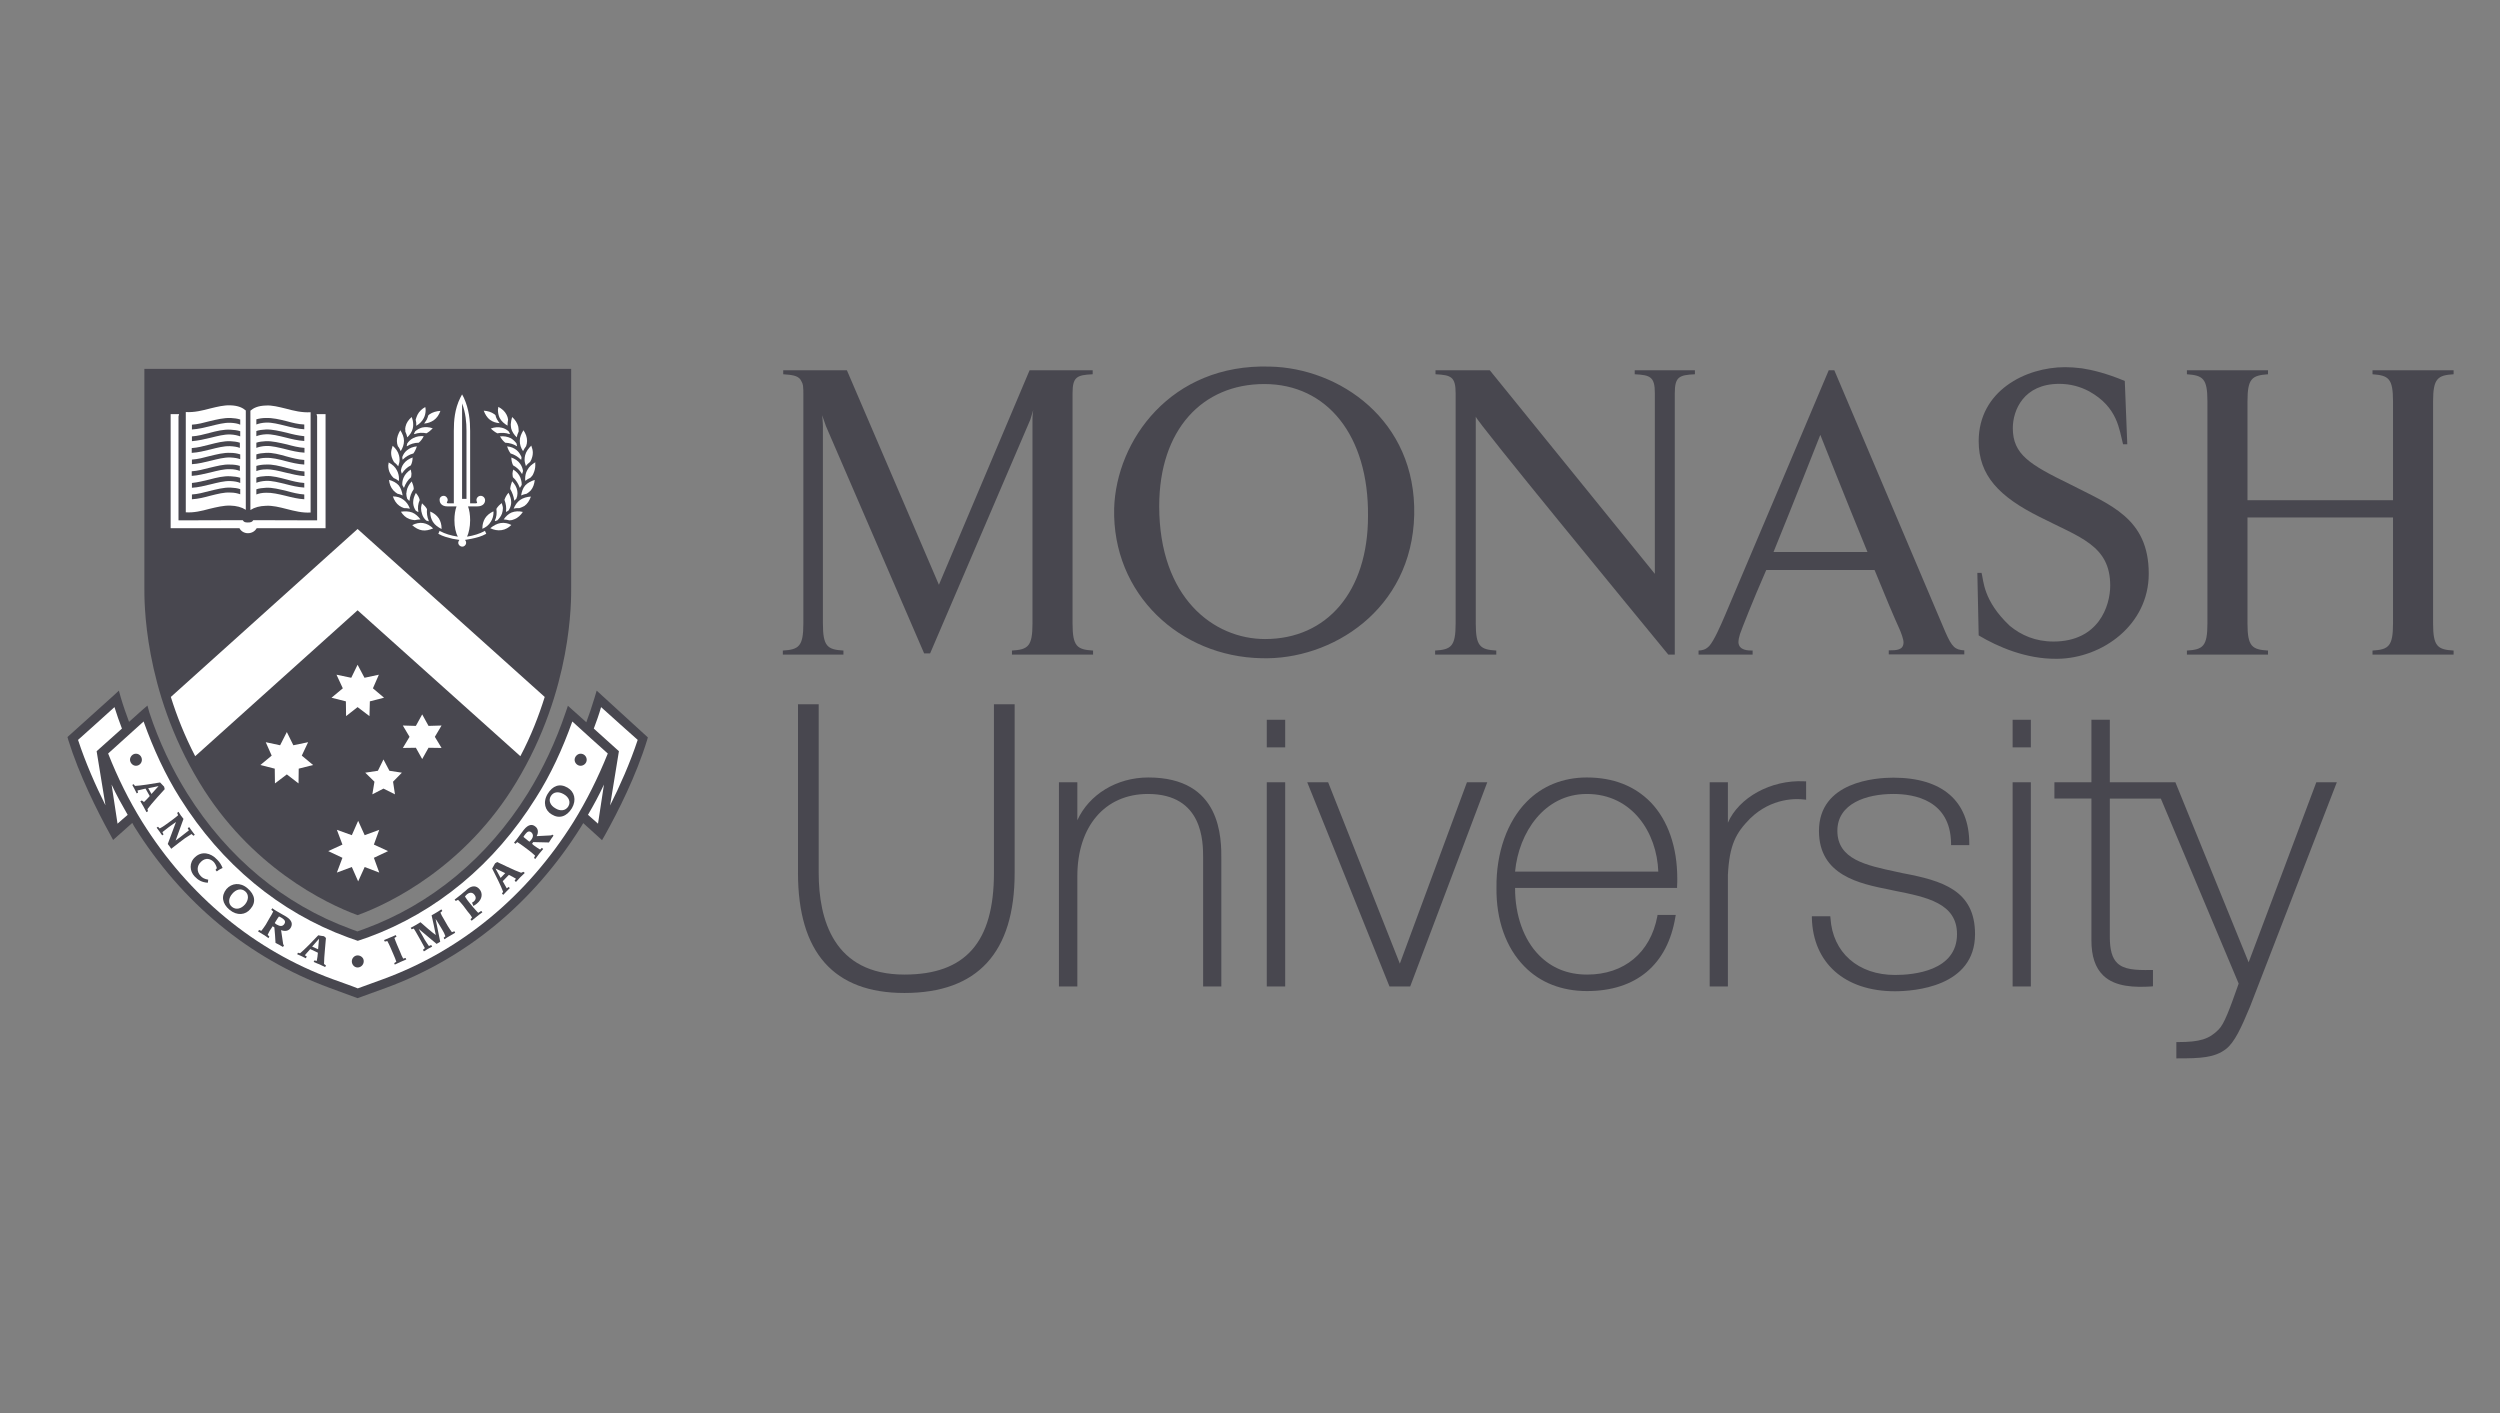 <?xml version="1.0" encoding="utf-8"?>
<!-- Generator: Adobe Illustrator 28.3.0, SVG Export Plug-In . SVG Version: 6.00 Build 0)  -->
<svg version="1.1" id="Layer_1" xmlns="http://www.w3.org/2000/svg" xmlns:xlink="http://www.w3.org/1999/xlink" x="0px" y="0px"
	 viewBox="0 0 130.39 73.7" style="enable-background:new 0 0 130.39 73.7;" xml:space="preserve">
<rect x="0" y="0" width="130.39" height="73.7" fill="#808080" stroke="none"/>
<style type="text/css">
	.st0{fill:#48474F;}
	.st1{fill:#FFFFFF;}
</style>
<g>
	<path class="st0" d="M51.84,36.73v8.8c0,3.62-1.49,5.3-4.67,5.3c-3.69,0-4.47-2.88-4.47-5.3v-8.8h-1.08v8.8
		c0,4.15,1.87,6.26,5.55,6.26c3.82,0,5.75-2.11,5.75-6.26v-8.8h-0.09H51.84z"/>
	<path class="st0" d="M59.89,40.55c-1.65,0-3.09,0.89-3.7,2.23V40.8h-0.96v10.65h0.96v-5.75c0-2.6,1.44-4.29,3.68-4.29
		c2.88,0,2.88,2.51,2.88,3.33v6.71h0.95v-6.57C63.71,43.7,63.71,40.55,59.89,40.55"/>
	<polygon class="st0" points="66.07,40.8 66.07,51.45 67.03,51.45 67.03,40.8 66.94,40.8 	"/>
	<polygon class="st0" points="66.07,37.54 66.07,38.98 67.03,38.98 67.03,37.54 66.94,37.54 	"/>
	<path class="st0" d="M76.51,40.8c0,0-3.38,9.14-3.5,9.46c-0.13-0.32-3.74-9.46-3.74-9.46h-1.09l4.29,10.65h1.08l4.02-10.65h-0.13
		H76.51z"/>
	<path class="st0" d="M82.76,40.55c-1.24,0-2.32,0.44-3.13,1.26c-1.03,1.04-1.6,2.68-1.58,4.49c-0.02,1.67,0.49,3.13,1.46,4.11
		c0.82,0.84,1.95,1.28,3.26,1.28c2.56,0,4.2-1.37,4.61-3.86l0.02-0.11h-0.95l-0.01,0.07c-0.36,1.9-1.73,3.04-3.66,3.04
		c-1.01,0-1.85-0.34-2.51-1.01c-0.8-0.81-1.25-2.08-1.25-3.49c0-0.01,0-0.01,0-0.02h8.45l0-0.09c0.01-0.13,0.01-0.27,0.01-0.4
		c0-1.63-0.48-3.03-1.38-3.97C85.26,40.99,84.14,40.55,82.76,40.55 M82.76,41.41c2.37,0,3.66,2.02,3.73,4.05h-7.47
		C79.21,43.43,80.54,41.41,82.76,41.41"/>
	<path class="st0" d="M90.12,42.91V40.8h-0.95v10.65h0.95v-5.81c0.08-1.59,0.42-2.2,1.16-2.95c1.13-1.1,2.44-1.04,2.82-0.99
		l0.1,0.01v-0.96l-0.09,0C92.36,40.66,90.69,41.6,90.12,42.91"/>
	<path class="st0" d="M99.23,45.54c0,0-0.32-0.07-0.32-0.07c-1.59-0.34-3.08-0.65-3.08-2.14c0-1.42,1.51-1.92,2.92-1.92
		c1.11,0,2.98,0.33,3.01,2.58l0,0.09h0.95v-0.09c0-2.21-1.41-3.43-3.96-3.43c-0.91,0-3.88,0.2-3.88,2.78c0,2.32,2.12,2.75,3.68,3.06
		l0.28,0.06c1.66,0.33,3.24,0.65,3.24,2.26c0,1.92-2.26,2.13-3.23,2.13c-1.93,0-3.26-1.17-3.37-2.97l-0.01-0.09H94.5l0,0.09
		c0.06,2.35,1.72,3.82,4.33,3.82c0.98,0,4.18-0.22,4.18-2.98C103.01,46.43,101.3,45.93,99.23,45.54"/>
	<polygon class="st0" points="104.97,40.8 104.97,51.45 105.92,51.45 105.92,40.8 105.83,40.8 	"/>
	<path class="st0" d="M110.04,40.8v-3.26h-0.09h-0.87v3.26h-1.93v0.85h1.93v7.22c0,0.06,0,0.12,0,0.18c0,0.82,0.2,1.42,0.61,1.82
		c0.63,0.62,1.68,0.63,2.52,0.58l0.08-0.01v-0.85l-0.09,0c-0.86,0.02-1.43-0.03-1.77-0.36c-0.27-0.26-0.39-0.69-0.39-1.36v-7.22
		h2.66c1.05,2.49,4.04,9.59,4.06,9.65c-0.47,1.33-0.75,2.11-1.05,2.4c-0.49,0.5-0.99,0.65-2.11,0.65h-0.09v0.85h0.09
		c1.16,0,1.91-0.03,2.5-0.49c0.45-0.35,0.79-1.1,1.25-2.2c0,0,4.53-11.71,4.53-11.71h-0.13h-0.94c0,0-3.37,8.98-3.53,9.39
		c-0.17-0.41-3.82-9.39-3.82-9.39H110.04z"/>
	<polygon class="st0" points="104.97,37.54 104.97,38.98 105.92,38.98 105.92,37.54 105.83,37.54 	"/>
	<path class="st0" d="M65.79,34.33C61.56,34.25,58,31,58.11,26.51c0.11-3.53,2.95-7.55,8.12-7.39c3.6,0.07,7.64,2.77,7.53,7.74
		C73.64,31.82,69.43,34.44,65.79,34.33 M65.94,20.03c-3.23,0-5.48,2.38-5.48,6.37c0,4.78,2.84,6.93,5.52,6.93
		c3.23,0,5.37-2.48,5.37-6.41C71.39,22.71,69.21,20.03,65.94,20.03"/>
	<path class="st0" d="M127.97,19.52v-0.21h-4.23v0.21c0.84,0.06,1.07,0.22,1.07,1.41v5.16h-7.59v-5.16c0-1.19,0.23-1.35,1.07-1.41
		v-0.21h-4.23v0.21c0.84,0.06,1.07,0.22,1.07,1.41v11.59c0,1.19-0.23,1.36-1.07,1.41v0.21h4.23v-0.21
		c-0.84-0.05-1.07-0.22-1.07-1.41v-5.53h7.59v5.53c0,1.19-0.23,1.36-1.07,1.41v0.21h4.23v-0.21c-0.84-0.05-1.07-0.22-1.07-1.41
		V20.93C126.9,19.74,127.14,19.57,127.97,19.52"/>
	<path class="st0" d="M74.87,19.31v0.21c0.81,0.04,1.05,0.13,1.05,0.99v12.01c0,1.19-0.23,1.36-1.07,1.41v0.21h3.19v-0.21
		c-0.84-0.05-1.07-0.22-1.07-1.41V21.73c0,0.2,8.26,10.24,10.04,12.41h0.34V20.51c0-0.86,0.23-0.95,1.05-0.99v-0.21h-3.14v0.21
		c0.81,0.04,1.05,0.13,1.05,0.99v9.42l-8.61-10.62H74.87z"/>
	<path class="st0" d="M95.67,19.31h-0.29c-0.75,1.78-4.22,9.99-5.43,12.83c-0.21,0.49-0.55,1.27-0.8,1.55
		c-0.2,0.21-0.39,0.23-0.56,0.24v0.21h2.82v-0.21c-0.22,0-0.71,0-0.74-0.42c0-0.13,0.03-0.28,0.08-0.44
		c0.09-0.26,0.65-1.7,1.37-3.34h5.65c0.56,1.38,1.06,2.56,1.3,3.08c0.07,0.16,0.21,0.52,0.21,0.69c0,0.41-0.36,0.42-0.77,0.42v0.21
		h3.94v-0.21c-0.48-0.03-0.64-0.16-0.99-0.96L95.67,19.31z M92.5,28.79c0.96-2.35,2.44-6.11,2.44-6.11s1.33,3.36,2.46,6.11H92.5z"/>
	<path class="st0" d="M40.85,19.31v0.21c0.46,0.03,0.72,0.07,0.88,0.25c0.04,0.07,0.09,0.14,0.12,0.22v0
		c0.03,0.08,0.04,0.16,0.04,0.24c0.01,0.08,0.01,0.18,0.01,0.28v12.01c0,1.19-0.23,1.36-1.07,1.41v0.21h3.16v-0.21
		c-0.84-0.05-1.07-0.22-1.07-1.41V22.23c0-0.2-0.04-0.57-0.04-0.57l0.2,0.57l5.12,11.85h0.31l5.23-12.2l0.15-0.5
		c0,0-0.04,0.24-0.04,0.46v10.68c0,1.19-0.23,1.36-1.07,1.41v0.21h4.23v-0.21c-0.84-0.05-1.07-0.22-1.07-1.41V20.51
		c0-0.86,0.23-0.95,1.05-0.99v-0.21H53.7l-4.73,11.19l-4.8-11.19H40.85z"/>
	<path class="st0" d="M103.2,33.14c1,0.6,2.47,1.23,4.03,1.22c0.03,0,0.06,0,0.09,0c2.31-0.03,4.75-1.75,4.75-4.44
		c0-2.92-2.05-3.6-4.12-4.67c-2.09-1.02-2.97-1.55-2.97-2.92c0-0.94,0.57-2.31,2.42-2.31c0.59,0,1.11,0.15,1.56,0.39
		c1.5,0.83,1.57,2.01,1.77,2.76h0.22l-0.13-3.3c-0.95-0.4-1.71-0.58-2.24-0.66c-0.32-0.04-0.62-0.06-0.87-0.06
		c-2.07,0-4.51,1.24-4.51,3.86c0,1.79,1.07,2.9,3.18,3.95c2.09,1.07,3.68,1.48,3.68,3.58c0,1.07-0.61,2.92-2.96,2.92
		c-0.94,0-1.69-0.33-2.28-0.82c-1.4-1.32-1.36-2.37-1.47-2.76h-0.22L103.2,33.14z"/>
	<path class="st0" d="M7.53,30.66c0,0.61-0.07,5.3,2.87,10.15c2.64,4.38,6.57,6.31,8.25,6.92c1.7-0.61,5.63-2.54,8.27-6.92
		c2.94-4.85,2.87-9.54,2.87-10.15V19.24l-22.26,0V30.66z"/>
	<path class="st0" d="M31.12,36.02l-0.11,0.37c-0.13,0.44-0.28,0.87-0.43,1.28l-0.96-0.86l-0.12,0.35
		c-0.51,1.51-1.18,2.94-1.98,4.23c-2.09,3.35-5.05,5.79-8.52,7.06c0,0-0.25,0.09-0.36,0.13c-0.1-0.04-0.35-0.13-0.35-0.13
		c-3.47-1.27-6.42-3.71-8.52-7.06c-0.8-1.28-1.48-2.71-1.98-4.23L7.69,36.8l-0.28,0.24l-0.68,0.61c-0.15-0.41-0.3-0.83-0.43-1.27
		L6.2,36.02l-0.28,0.26l-2.4,2.16l0.04,0.15c0.57,1.83,1.51,3.71,2.2,4.96l0.14,0.26l1-0.89c0.04,0.07,0.07,0.14,0.11,0.2
		c2.48,3.97,6,6.87,10.17,8.4l1.47,0.54l1.49-0.54c4.17-1.53,7.68-4.43,10.16-8.39c0.04-0.06,0.08-0.14,0.12-0.2l0.98,0.89
		l0.15-0.26c0.69-1.24,1.63-3.1,2.2-4.96l0.04-0.14L31.12,36.02z"/>
	<path class="st1" d="M27.92,24.26c0,0.16-0.04,0.31-0.1,0.44c-0.03,0.08-0.09,0.16-0.16,0.22c-0.1,0.04-0.19,0.1-0.26,0.16
		c-0.01-0.04-0.01-0.08-0.01-0.11c0-0.16,0.03-0.31,0.11-0.45c0.09-0.18,0.25-0.31,0.42-0.41C27.91,24.17,27.92,24.22,27.92,24.26"
		/>
	<path class="st1" d="M26.11,27.28L26.11,27.28c0.2-0.03,0.39,0.01,0.56,0.1c-0.14,0.14-0.31,0.24-0.51,0.27
		c-0.2,0.03-0.4-0.01-0.59-0.1C25.74,27.41,25.92,27.31,26.11,27.28"/>
	<path class="st1" d="M25.16,27.58c0-0.01,0-0.03,0-0.04c0-0.19,0.05-0.36,0.14-0.51l0,0c0.1-0.16,0.25-0.27,0.43-0.36
		c0,0.02,0.01,0.04,0.01,0.05c0,0.18-0.05,0.35-0.14,0.49C25.5,27.38,25.35,27.5,25.16,27.58"/>
	<path class="st1" d="M25.89,26.54c0.07-0.12,0.16-0.21,0.28-0.3c0.02,0.09,0.06,0.18,0.06,0.26c0,0.1-0.02,0.2-0.05,0.29
		c-0.05,0.13-0.13,0.24-0.24,0.35c-0.04,0.01-0.08,0.03-0.12,0.04c0-0.01,0-0.02-0.01-0.03C25.9,26.97,25.92,26.76,25.89,26.54"/>
	<path class="st1" d="M26.31,26.07c0.04-0.13,0.11-0.25,0.21-0.37c0.08,0.15,0.14,0.31,0.14,0.47c0,0.02,0,0.05,0,0.07
		c-0.01,0.14-0.06,0.27-0.14,0.39c-0.04,0.02-0.08,0.05-0.12,0.07c0-0.01-0.01-0.02-0.01-0.02C26.42,26.49,26.39,26.28,26.31,26.07"
		/>
	<path class="st1" d="M26.61,25.5c0.01-0.14,0.05-0.26,0.1-0.4c0.14,0.15,0.24,0.31,0.27,0.5c0,0.04,0.01,0.09,0.01,0.13
		c0,0.1-0.02,0.19-0.06,0.28c-0.03,0.03-0.07,0.06-0.09,0.1c-0.01-0.01-0.01-0.01-0.02-0.02C26.79,25.89,26.72,25.69,26.61,25.5"/>
	<path class="st1" d="M26.75,24.89c-0.01-0.06-0.02-0.13-0.02-0.19c0-0.07,0.02-0.14,0.04-0.21c0.17,0.11,0.3,0.24,0.37,0.42
		c0.04,0.11,0.07,0.23,0.07,0.35c0,0.02,0,0.03-0.01,0.05c-0.03,0.04-0.05,0.08-0.08,0.13c-0.01-0.01-0.02-0.01-0.02-0.02
		C27.03,25.23,26.92,25.04,26.75,24.89"/>
	<path class="st1" d="M26.76,24.27c-0.06-0.13-0.09-0.26-0.09-0.41c0.19,0.07,0.36,0.18,0.46,0.33c0.08,0.11,0.13,0.24,0.15,0.38
		c-0.02,0.04-0.03,0.09-0.04,0.14c-0.01,0-0.02,0-0.03-0.01C27.11,24.52,26.95,24.37,26.76,24.27"/>
	<path class="st1" d="M27.19,23.97c-0.01,0-0.02,0-0.04-0.01c-0.14-0.14-0.32-0.25-0.52-0.31c-0.08-0.11-0.14-0.23-0.18-0.37
		c0.2,0.02,0.37,0.09,0.51,0.21c0.1,0.09,0.18,0.21,0.24,0.35C27.2,23.88,27.19,23.93,27.19,23.97"/>
	<path class="st1" d="M26.95,23.27c-0.17-0.11-0.37-0.17-0.6-0.18c-0.11-0.09-0.2-0.2-0.27-0.33c0.2-0.02,0.39,0.01,0.57,0.1
		c0.11,0.07,0.21,0.16,0.29,0.27c0.01,0.05,0.01,0.09,0.03,0.14C26.96,23.27,26.96,23.27,26.95,23.27"/>
	<path class="st1" d="M26.57,27.14c-0.1-0.03-0.2-0.04-0.3-0.05c0.11-0.16,0.25-0.29,0.41-0.36c0.18-0.07,0.39-0.08,0.59-0.03
		c-0.11,0.17-0.26,0.31-0.44,0.38C26.74,27.12,26.66,27.14,26.57,27.14"/>
	<path class="st1" d="M27.1,26.5c-0.1,0-0.21,0-0.31,0.03c0.07-0.18,0.18-0.34,0.33-0.45v0c0.16-0.11,0.36-0.17,0.57-0.18
		c-0.07,0.2-0.18,0.38-0.34,0.49C27.27,26.43,27.19,26.47,27.1,26.5"/>
	<path class="st1" d="M27.69,25.57c-0.06,0.07-0.14,0.13-0.22,0.18c-0.1,0.02-0.2,0.05-0.29,0.09c0.03-0.19,0.09-0.38,0.21-0.52
		c0.13-0.14,0.31-0.23,0.5-0.29C27.87,25.24,27.81,25.42,27.69,25.57"/>
	<path class="st1" d="M27.79,23.61c0,0.07-0.01,0.15-0.03,0.22c-0.02,0.09-0.06,0.18-0.11,0.26c-0.08,0.06-0.16,0.13-0.22,0.22
		c-0.04-0.12-0.07-0.22-0.07-0.34c0-0.07,0.01-0.15,0.03-0.23c0.05-0.19,0.17-0.35,0.32-0.5C27.76,23.37,27.79,23.5,27.79,23.61"/>
	<path class="st1" d="M27.11,22.99c0-0.19,0.08-0.37,0.19-0.55c0.12,0.17,0.19,0.36,0.19,0.56v0c0,0.09-0.02,0.19-0.05,0.27
		c-0.06,0.08-0.12,0.17-0.16,0.26C27.17,23.37,27.11,23.19,27.11,22.99L27.11,22.99z"/>
	<path class="st1" d="M26.71,21.75c0.16,0.14,0.27,0.31,0.32,0.5c0.01,0.07,0.02,0.13,0.02,0.2c0,0.02,0,0.04,0,0.06
		c-0.05,0.1-0.08,0.2-0.1,0.3c-0.14-0.14-0.25-0.3-0.29-0.47c-0.01-0.07-0.02-0.14-0.02-0.21C26.65,22,26.67,21.88,26.71,21.75"/>
	<path class="st1" d="M26.6,22.63c-0.01,0-0.02,0-0.03,0.01c-0.2-0.07-0.41-0.08-0.63-0.04c-0.12-0.06-0.24-0.15-0.34-0.25
		c0.19-0.07,0.39-0.09,0.58-0.04c0.13,0.03,0.26,0.1,0.36,0.2C26.56,22.55,26.58,22.59,26.6,22.63"/>
	<path class="st1" d="M25.99,21.22c0.19,0.1,0.34,0.23,0.43,0.41c0.04,0.08,0.07,0.16,0.08,0.25c-0.02,0.11-0.03,0.21-0.03,0.32
		c-0.17-0.1-0.32-0.23-0.41-0.4c-0.06-0.13-0.09-0.28-0.09-0.43C25.98,21.32,25.99,21.27,25.99,21.22"/>
	<path class="st1" d="M25.78,21.6c0.02,0.02,0.04,0.03,0.06,0.05c0.02,0.08,0.04,0.15,0.08,0.22v0c0.04,0.07,0.09,0.14,0.14,0.2
		c-0.19-0.01-0.36-0.07-0.5-0.17c-0.15-0.11-0.26-0.29-0.33-0.48C25.44,21.43,25.62,21.49,25.78,21.6"/>
	<path class="st1" d="M23.14,25.86c0.11,0,0.21,0.1,0.21,0.22c0,0.03-0.01,0.07-0.03,0.09c-0.02,0.04-0.03,0.08,0.05,0.08h0.3v-3.78
		c0-0.52,0.04-1.13,0.34-1.73l0.09-0.17l0.09,0.17c0.28,0.61,0.33,1.22,0.33,1.73v3.78h0.3c0.08,0,0.07-0.05,0.05-0.08
		c-0.01-0.02-0.02-0.06-0.02-0.09c0-0.12,0.1-0.22,0.22-0.22c0.13,0,0.23,0.11,0.23,0.23c0,0.16-0.12,0.32-0.4,0.32h-0.49
		c0.07,0.19,0.11,0.44,0.11,0.72c0,0.36-0.07,0.66-0.16,0.86c0.36-0.06,0.65-0.15,0.91-0.29l0.02-0.02l0.07,0.16l-0.02,0.01
		c-0.23,0.13-0.47,0.19-0.75,0.25c0,0-0.2,0.04-0.34,0.06c0.04,0.04,0.06,0.09,0.06,0.15c0,0.11-0.09,0.2-0.2,0.2
		c-0.11,0-0.21-0.09-0.21-0.2c0-0.06,0.03-0.11,0.06-0.15c-0.15-0.03-0.36-0.06-0.36-0.06c-0.27-0.07-0.49-0.12-0.72-0.25
		l-0.02-0.01l0.07-0.16l0.02,0.02c0.26,0.14,0.55,0.23,0.93,0.29c-0.11-0.19-0.18-0.5-0.18-0.86c0-0.28,0.04-0.53,0.11-0.72h-0.49
		c-0.26,0-0.39-0.16-0.39-0.32C22.91,25.97,23.01,25.86,23.14,25.86"/>
	<path class="st1" d="M22.36,27.16c0,0.01,0,0.02-0.01,0.03c-0.04-0.02-0.08-0.03-0.12-0.04c-0.11-0.1-0.18-0.21-0.22-0.35
		c-0.03-0.09-0.05-0.19-0.05-0.29c0-0.08,0.03-0.17,0.05-0.26c0.1,0.09,0.2,0.19,0.26,0.3C22.25,26.76,22.28,26.97,22.36,27.16"/>
	<path class="st1" d="M21.84,23.09c-0.23,0-0.44,0.07-0.61,0.18c-0.01,0-0.01,0-0.02,0c0.01-0.05,0.02-0.09,0.03-0.14
		c0.08-0.12,0.18-0.21,0.31-0.28c0.17-0.09,0.37-0.12,0.55-0.1C22.03,22.89,21.95,23,21.84,23.09"/>
	<path class="st1" d="M21.82,26.69c0,0.01-0.01,0.02-0.01,0.02c-0.04-0.03-0.08-0.05-0.12-0.07c-0.08-0.12-0.13-0.25-0.14-0.39
		c0-0.03,0-0.05,0-0.07c0-0.16,0.06-0.32,0.14-0.47c0.1,0.12,0.17,0.23,0.2,0.37C21.8,26.28,21.78,26.49,21.82,26.69"/>
	<path class="st1" d="M21.21,25.61c0.03-0.19,0.13-0.35,0.26-0.5c0.06,0.13,0.11,0.26,0.11,0.4c-0.13,0.19-0.2,0.38-0.22,0.59
		c-0.01,0.01-0.01,0.02-0.02,0.02c-0.03-0.03-0.06-0.07-0.1-0.1c-0.03-0.09-0.05-0.19-0.05-0.28C21.2,25.69,21.21,25.65,21.21,25.61
		"/>
	<path class="st1" d="M21.08,25.42c0,0.01-0.01,0.01-0.02,0.02c-0.02-0.04-0.05-0.09-0.07-0.13c0-0.02-0.01-0.03-0.01-0.05
		c0-0.12,0.02-0.24,0.07-0.35c0.07-0.17,0.21-0.31,0.37-0.42c0.01,0.07,0.04,0.15,0.04,0.21c0,0.06-0.01,0.13-0.02,0.19
		C21.26,25.04,21.15,25.23,21.08,25.42"/>
	<path class="st1" d="M21.22,23.49c0.14-0.12,0.32-0.19,0.52-0.21c-0.04,0.14-0.1,0.26-0.18,0.37c-0.22,0.06-0.4,0.17-0.54,0.31
		c-0.01,0-0.02,0-0.03,0.01c0-0.04,0-0.09-0.01-0.13C21.03,23.7,21.11,23.58,21.22,23.49"/>
	<path class="st1" d="M21.05,24.19c0.11-0.15,0.27-0.26,0.47-0.33c0,0.15-0.03,0.28-0.09,0.41c-0.2,0.1-0.35,0.25-0.46,0.42
		c-0.01,0-0.02,0.01-0.02,0.01c-0.01-0.05-0.02-0.09-0.04-0.14C20.92,24.43,20.97,24.3,21.05,24.19"/>
	<path class="st1" d="M21,25.84c-0.08-0.04-0.17-0.07-0.27-0.09c-0.08-0.05-0.16-0.11-0.22-0.18c-0.13-0.15-0.2-0.33-0.22-0.54
		c0.2,0.05,0.39,0.15,0.51,0.29C20.91,25.46,20.97,25.65,21,25.84"/>
	<path class="st1" d="M21.05,26.07L21.05,26.07c0.15,0.11,0.26,0.27,0.33,0.46c-0.1-0.02-0.2-0.03-0.31-0.03
		c-0.09-0.03-0.17-0.07-0.24-0.12c-0.16-0.11-0.27-0.29-0.34-0.49C20.71,25.89,20.9,25.95,21.05,26.07"/>
	<path class="st1" d="M21.5,26.73L21.5,26.73c0.17,0.07,0.32,0.21,0.43,0.36c-0.1,0-0.2,0.02-0.3,0.04
		c-0.1-0.01-0.19-0.03-0.28-0.06c-0.19-0.07-0.33-0.21-0.44-0.38C21.11,26.66,21.31,26.66,21.5,26.73"/>
	<path class="st1" d="M22.07,27.28L22.07,27.28c0.19,0.03,0.37,0.13,0.52,0.28c-0.19,0.08-0.39,0.13-0.57,0.1
		c-0.19-0.03-0.37-0.13-0.52-0.27C21.69,27.29,21.89,27.25,22.07,27.28"/>
	<path class="st1" d="M22.58,27.22c-0.09-0.15-0.14-0.31-0.14-0.49c0-0.02,0-0.03,0-0.05c0.19,0.08,0.34,0.2,0.45,0.36v0
		c0.09,0.15,0.14,0.32,0.14,0.51c0,0.01,0,0.03,0,0.04C22.85,27.5,22.69,27.39,22.58,27.22"/>
	<path class="st1" d="M22.26,21.88c0.03-0.07,0.06-0.14,0.08-0.22c0.02-0.02,0.04-0.04,0.06-0.05c0.16-0.11,0.36-0.17,0.57-0.18
		c-0.07,0.2-0.18,0.37-0.35,0.49c-0.15,0.1-0.32,0.16-0.5,0.17C22.17,22.02,22.22,21.95,22.26,21.88L22.26,21.88z"/>
	<path class="st1" d="M21.77,21.64c0.09-0.18,0.24-0.32,0.41-0.41c0.01,0.05,0.02,0.1,0.02,0.15c0,0.15-0.03,0.3-0.1,0.43
		c-0.08,0.16-0.21,0.29-0.39,0.4c0.01-0.11,0-0.21-0.03-0.32C21.71,21.8,21.73,21.72,21.77,21.64"/>
	<path class="st1" d="M21.65,22.5c0.11-0.1,0.23-0.16,0.36-0.2c0.17-0.04,0.37-0.03,0.56,0.04c-0.1,0.1-0.21,0.2-0.33,0.26
		c-0.21-0.05-0.42-0.03-0.62,0.04c-0.01,0-0.02,0-0.03-0.01C21.61,22.59,21.63,22.55,21.65,22.5"/>
	<path class="st1" d="M21.15,22.25c0.04-0.19,0.16-0.36,0.32-0.5c0.05,0.12,0.08,0.25,0.08,0.38c0,0.07,0,0.14-0.02,0.21
		c-0.04,0.18-0.15,0.34-0.29,0.47c-0.02-0.1-0.05-0.2-0.1-0.3c0-0.02,0-0.04,0-0.06C21.13,22.39,21.13,22.32,21.15,22.25"/>
	<path class="st1" d="M20.7,23c0-0.19,0.07-0.38,0.18-0.56c0.11,0.18,0.19,0.36,0.19,0.55V23c0,0.19-0.07,0.37-0.17,0.53
		c-0.04-0.09-0.08-0.18-0.15-0.26C20.72,23.19,20.7,23.09,20.7,23L20.7,23z"/>
	<path class="st1" d="M20.48,23.25c0.16,0.14,0.28,0.3,0.33,0.5c0.02,0.07,0.03,0.15,0.03,0.23c0,0.12-0.03,0.22-0.07,0.34
		c-0.06-0.08-0.14-0.16-0.22-0.22c-0.05-0.08-0.09-0.16-0.12-0.26c-0.02-0.07-0.03-0.15-0.03-0.22
		C20.4,23.5,20.44,23.37,20.48,23.25"/>
	<path class="st1" d="M20.27,24.12c0.19,0.1,0.34,0.23,0.43,0.41c0.07,0.13,0.11,0.28,0.11,0.45c0,0.03-0.01,0.07-0.01,0.11
		c-0.08-0.07-0.17-0.12-0.27-0.16c-0.07-0.07-0.13-0.14-0.17-0.22c-0.08-0.13-0.11-0.29-0.11-0.44
		C20.26,24.22,20.27,24.17,20.27,24.12"/>
	<path class="st0" d="M24.33,22.47c0-0.43-0.04-0.93-0.23-1.43v4.98h0.23V22.47z"/>
	<path class="st1" d="M14.96,26.55c0.39,0.1,0.82,0.21,1.24,0.18V21.6V21.5c-0.45,0.03-0.89-0.08-1.3-0.19
		c-0.37-0.09-0.72-0.18-1.02-0.16c-0.44,0.01-0.67,0.14-0.82,0.27v0.19v4.99c0.22-0.14,0.48-0.21,0.81-0.22
		C14.21,26.36,14.57,26.45,14.96,26.55"/>
	<path class="st1" d="M12.01,26.37c0.33,0.01,0.59,0.08,0.81,0.22V21.6v-0.19c-0.15-0.13-0.38-0.26-0.82-0.27
		c-0.32-0.01-0.65,0.07-1.02,0.16c-0.42,0.11-0.85,0.22-1.29,0.19v0.11v5.12c0.41,0.03,0.83-0.07,1.23-0.18
		C11.3,26.45,11.66,26.36,12.01,26.37"/>
	<path class="st1" d="M16.85,21.6h-0.34l0.03,0.12c0,0.01,0,0.03,0,0.04v5.38c-0.26,0-3.17-0.01-3.33-0.01
		c-0.06,0.1-0.13,0.12-0.29,0.12c-0.14,0-0.2-0.02-0.26-0.12c-0.15,0-2.83,0.01-3.35,0.01v-5.38c0-0.01,0-0.03,0-0.04l0.03-0.12H8.9
		v5.95h3.59c0.07,0.14,0.23,0.26,0.44,0.26c0.22,0,0.38-0.12,0.46-0.26h3.59V21.6H16.85z"/>
	<path class="st0" d="M13.87,22.4c-0.19,0.01-0.36,0.03-0.5,0.08v0.27c0.13-0.05,0.29-0.09,0.51-0.1c0.31-0.01,0.65,0.08,1.02,0.17
		c0.31,0.08,0.64,0.16,0.97,0.18v-0.25c-0.31-0.03-0.62-0.1-0.91-0.18C14.57,22.48,14.21,22.39,13.87,22.4"/>
	<path class="st0" d="M13.87,25.44c-0.19,0.01-0.36,0.03-0.5,0.08v0.27c0.13-0.05,0.29-0.09,0.51-0.09c0.3-0.01,0.65,0.07,1.02,0.16
		c0.31,0.08,0.64,0.16,0.97,0.18v-0.25c-0.31-0.02-0.62-0.1-0.91-0.18C14.57,25.52,14.21,25.42,13.87,25.44"/>
	<path class="st0" d="M13.87,24.83c-0.19,0.01-0.36,0.03-0.5,0.08v0.27c0.13-0.05,0.29-0.09,0.51-0.1c0.31-0.01,0.65,0.08,1.02,0.17
		c0.31,0.08,0.63,0.16,0.97,0.18v-0.24c-0.31-0.02-0.62-0.1-0.91-0.18C14.57,24.91,14.21,24.81,13.87,24.83"/>
	<path class="st0" d="M13.87,23.01c-0.19,0.01-0.36,0.03-0.5,0.08v0.27c0.13-0.05,0.29-0.09,0.51-0.1c0.3-0.01,0.65,0.08,1.02,0.17
		c0.31,0.08,0.64,0.16,0.98,0.18v-0.25c-0.31-0.02-0.62-0.1-0.91-0.18C14.57,23.09,14.21,23,13.87,23.01"/>
	<path class="st0" d="M13.87,24.23c-0.19,0-0.36,0.03-0.5,0.07v0.27c0.13-0.05,0.29-0.09,0.51-0.09c0.31-0.01,0.65,0.08,1.02,0.17
		c0.31,0.07,0.64,0.16,0.98,0.18v-0.24c-0.31-0.02-0.62-0.1-0.92-0.18C14.57,24.3,14.21,24.21,13.87,24.23"/>
	<path class="st0" d="M14.96,21.97c-0.39-0.1-0.75-0.18-1.09-0.17c-0.19,0-0.36,0.03-0.5,0.07v0.27c0.13-0.05,0.29-0.09,0.51-0.1
		c0.31-0.01,0.65,0.08,1.02,0.17c0.31,0.08,0.64,0.16,0.97,0.18v-0.25C15.56,22.13,15.25,22.05,14.96,21.97"/>
	<path class="st0" d="M10.92,25.01c-0.3,0.07-0.6,0.15-0.91,0.18v0.25c0.34-0.02,0.65-0.1,0.98-0.18c0.37-0.09,0.7-0.18,1.02-0.17
		c0.22,0.01,0.39,0.04,0.52,0.1v-0.27c-0.15-0.05-0.32-0.07-0.51-0.08C11.66,24.82,11.3,24.91,10.92,25.01"/>
	<path class="st0" d="M10.92,24.4c-0.31,0.08-0.61,0.16-0.92,0.18v0.24c0.34-0.02,0.66-0.11,0.98-0.18c0.36-0.09,0.7-0.18,1.01-0.17
		c0.22,0,0.39,0.04,0.52,0.09V24.3c-0.15-0.05-0.32-0.07-0.51-0.07C11.66,24.21,11.31,24.31,10.92,24.4"/>
	<path class="st0" d="M13.87,23.62c-0.19,0.01-0.36,0.03-0.5,0.08v0.27c0.13-0.05,0.29-0.09,0.51-0.09
		c0.31-0.01,0.65,0.07,1.02,0.17c0.31,0.08,0.63,0.16,0.97,0.18v-0.24c-0.31-0.02-0.62-0.1-0.91-0.18
		C14.57,23.7,14.21,23.6,13.87,23.62"/>
	<path class="st0" d="M10.92,25.61c-0.3,0.08-0.6,0.16-0.91,0.18v0.25c0.34-0.02,0.65-0.1,0.98-0.19c0.37-0.09,0.7-0.18,1.02-0.16
		c0.22,0,0.38,0.04,0.52,0.09v-0.27c-0.15-0.05-0.32-0.07-0.51-0.08C11.66,25.42,11.3,25.52,10.92,25.61"/>
	<path class="st0" d="M10.92,21.97c-0.3,0.08-0.6,0.16-0.91,0.18v0.25c0.34-0.02,0.65-0.1,0.98-0.18c0.37-0.09,0.7-0.18,1.02-0.17
		c0.22,0.01,0.39,0.04,0.52,0.1v-0.27c-0.15-0.05-0.31-0.07-0.5-0.08C11.66,21.79,11.3,21.88,10.92,21.97"/>
	<path class="st0" d="M10.92,22.58c-0.3,0.08-0.6,0.16-0.91,0.18v0.25c0.34-0.03,0.65-0.1,0.98-0.18c0.37-0.09,0.7-0.18,1.02-0.17
		c0.22,0.01,0.38,0.05,0.52,0.1v-0.27c-0.15-0.05-0.32-0.07-0.51-0.08C11.66,22.39,11.3,22.48,10.92,22.58"/>
	<path class="st0" d="M10.92,23.79c-0.3,0.08-0.6,0.16-0.91,0.18v0.24c0.34-0.02,0.65-0.1,0.98-0.18c0.37-0.09,0.7-0.18,1.02-0.17
		c0.22,0.01,0.39,0.04,0.52,0.09V23.7c-0.15-0.05-0.32-0.08-0.5-0.08C11.66,23.6,11.3,23.7,10.92,23.79"/>
	<path class="st0" d="M10.92,23.19c-0.31,0.08-0.61,0.16-0.92,0.18v0.25c0.34-0.02,0.66-0.1,0.98-0.18c0.36-0.09,0.7-0.18,1.01-0.17
		c0.22,0.01,0.39,0.04,0.52,0.09v-0.27c-0.15-0.05-0.32-0.07-0.5-0.08C11.66,23,11.31,23.09,10.92,23.19"/>
	<polygon class="st1" points="15.58,40.09 15.57,40.86 14.96,40.39 14.34,40.86 14.33,40.09 13.58,39.9 14.17,39.41 13.86,38.71 
		14.61,38.87 14.96,38.18 15.3,38.87 16.07,38.71 15.74,39.41 16.33,39.9 	"/>
	<polygon class="st1" points="19.78,45.51 19.02,45.22 18.68,45.97 18.35,45.22 17.57,45.51 17.86,44.74 17.12,44.39 17.86,44.05 
		17.57,43.28 18.35,43.56 18.68,42.81 19.02,43.56 19.78,43.28 19.5,44.05 20.24,44.39 19.5,44.74 	"/>
	<polygon class="st1" points="17.55,35.19 18.32,35.35 18.65,34.67 19.01,35.35 19.76,35.19 19.45,35.9 20.03,36.39 19.29,36.58 
		19.27,37.35 18.65,36.88 18.05,37.35 18.04,36.58 17.29,36.39 17.88,35.9 	"/>
	<polygon class="st1" points="20.6,41.43 20,41.13 19.42,41.43 19.53,40.77 19.05,40.3 19.71,40.2 20,39.61 20.31,40.2 20.96,40.3 
		20.5,40.77 	"/>
	<polygon class="st1" points="23.03,39.01 22.35,39 22.02,39.59 21.69,39 21.01,39.01 21.36,38.43 21.01,37.84 21.69,37.86 
		22.02,37.26 22.35,37.86 23.03,37.84 22.68,38.43 	"/>
	<path class="st1" d="M18.65,31.83l8.49,7.61c0.56-1.06,0.96-2.1,1.27-3.09l-9.76-8.76l-9.74,8.76c0.31,0.99,0.72,2.03,1.27,3.09
		L18.65,31.83z"/>
	<path class="st1" d="M31.82,42.01l0.46-2.83L30.97,38c0.14-0.37,0.27-0.73,0.38-1.12c0.39,0.36,1.72,1.54,1.91,1.71
		C32.86,39.8,32.33,40.99,31.82,42.01"/>
	<path class="st1" d="M31.19,42.96c-0.13-0.12-0.31-0.28-0.52-0.46c0,0,0-0.01,0-0.01c0.3-0.51,0.58-1.03,0.83-1.57L31.19,42.96z"/>
	<path class="st1" d="M4.07,38.59c0.19-0.17,1.52-1.36,1.9-1.71c0.12,0.39,0.25,0.75,0.39,1.12l-1.32,1.18L5.5,42
		C4.99,40.98,4.46,39.78,4.07,38.59"/>
	<path class="st1" d="M6.13,42.96l-0.31-2.04c0.25,0.54,0.54,1.06,0.84,1.58C6.46,42.67,6.26,42.84,6.13,42.96"/>
	<path class="st1" d="M29.91,42.87c-2.43,3.88-5.86,6.71-9.93,8.2c0,0-1.17,0.42-1.32,0.48c-0.13-0.06-1.31-0.48-1.31-0.48
		c-4.06-1.49-7.5-4.32-9.93-8.2c-0.69-1.11-1.29-2.32-1.78-3.57c0.21-0.19,1.47-1.33,1.85-1.67c0.51,1.43,1.13,2.78,1.9,4
		c2.16,3.44,5.18,5.95,8.76,7.26c0,0,0.51,0.18,0.51,0.18l0.53-0.18c3.58-1.31,6.6-3.82,8.75-7.26c0.78-1.22,1.4-2.57,1.91-4
		c0.36,0.34,1.64,1.48,1.85,1.67C31.19,40.57,30.59,41.77,29.91,42.87"/>
	<path class="st0" d="M8.2,41.59l0.39-0.43l-0.03-0.13c-0.07-0.07-0.14-0.14-0.21-0.22c-0.4,0.07-1.03,0.17-1.31,0.18l-0.07-0.09
		l-0.07,0.04c0.04,0.07,0.07,0.13,0.11,0.2c0.04,0.08,0.08,0.16,0.12,0.24l0.07-0.04l-0.03-0.11l0.42-0.1l0.22,0.39
		c-0.08,0.1-0.22,0.23-0.3,0.31L7.4,41.75l-0.08,0.04c0.06,0.1,0.11,0.19,0.17,0.29c0.05,0.09,0.1,0.19,0.15,0.28l0.08-0.05
		L7.69,42.2C7.76,42.1,8.01,41.8,8.2,41.59 M7.73,41.11L8.27,41l0,0L7.9,41.41L7.73,41.11z"/>
	<path class="st0" d="M10.09,43.59l0.07-0.05c-0.05-0.07-0.1-0.13-0.15-0.2c-0.05-0.07-0.1-0.13-0.14-0.2l-0.08,0.05l0.06,0.12
		c-0.19,0.16-0.69,0.53-0.69,0.53l0,0c0.13-0.35,0.28-0.76,0.41-1.13c-0.05-0.06-0.09-0.12-0.14-0.18
		c-0.04-0.06-0.08-0.12-0.12-0.19l-0.07,0.06l0.05,0.12c-0.09,0.08-0.18,0.15-0.3,0.24l-0.33,0.24c-0.12,0.09-0.22,0.15-0.33,0.21
		l-0.09-0.09l-0.07,0.05c0.05,0.07,0.1,0.13,0.15,0.2c0.04,0.07,0.09,0.13,0.14,0.2l0.07-0.05l-0.06-0.12
		c0.19-0.16,0.48-0.37,0.71-0.53l0,0c-0.14,0.37-0.28,0.76-0.43,1.15c0.03,0.04,0.07,0.09,0.1,0.13c0.03,0.04,0.06,0.09,0.08,0.12
		c0.11-0.09,0.25-0.19,0.41-0.32l0.32-0.24c0.12-0.08,0.23-0.15,0.33-0.21L10.09,43.59z"/>
	<path class="st0" d="M10.18,44.7c-0.33,0.29-0.29,0.74-0.03,1.01c0.18,0.19,0.37,0.31,0.69,0.33l0.02-0.16
		c-0.19-0.03-0.32-0.1-0.4-0.2c-0.2-0.21-0.21-0.52,0.03-0.74c0.24-0.23,0.5-0.15,0.66,0.02c0.07,0.08,0.14,0.21,0.16,0.32
		l-0.07,0.09l0.07,0.08c0.08-0.07,0.2-0.14,0.3-0.18c-0.07-0.17-0.15-0.3-0.28-0.43C10.98,44.46,10.51,44.39,10.18,44.7"/>
	<path class="st0" d="M12.91,46.33c-0.38-0.33-0.83-0.27-1.1,0.04c-0.29,0.36-0.22,0.76,0.16,1.08c0.4,0.33,0.84,0.27,1.09-0.04
		C13.37,47.06,13.3,46.66,12.91,46.33 M12.78,47.17c-0.2,0.23-0.47,0.3-0.68,0.13c-0.21-0.17-0.19-0.45,0.01-0.68
		c0.2-0.24,0.47-0.31,0.68-0.13C12.99,46.66,12.97,46.94,12.78,47.17"/>
	<path class="st0" d="M14.93,47.81c-0.08-0.05-0.17-0.1-0.26-0.15c-0.09-0.05-0.17-0.1-0.26-0.15c-0.07-0.04-0.14-0.09-0.21-0.14
		l-0.05,0.08l0.1,0.09c-0.05,0.11-0.11,0.21-0.19,0.34l-0.2,0.35c-0.08,0.12-0.15,0.22-0.23,0.32l-0.12-0.05l-0.05,0.08
		c0.1,0.06,0.19,0.11,0.28,0.17c0.09,0.05,0.18,0.12,0.26,0.18l0.05-0.08l-0.09-0.09c0.05-0.11,0.1-0.22,0.19-0.34l0.07-0.11
		l0.09,0.06c0.02,0.21,0.05,0.56,0.06,0.81c0.13,0.06,0.26,0.13,0.39,0.21l0.05-0.08l-0.04-0.06c-0.02-0.1-0.09-0.6-0.11-0.74
		c0.2,0.08,0.4,0.05,0.5-0.12C15.26,48.22,15.26,48.02,14.93,47.81 M14.83,48.19c-0.09,0.14-0.23,0.13-0.4,0.03
		c-0.04-0.02-0.07-0.05-0.1-0.08l0.06-0.1c0.06-0.1,0.12-0.19,0.16-0.24c0.05,0.02,0.09,0.04,0.17,0.09
		C14.87,47.99,14.9,48.08,14.83,48.19"/>
	<path class="st0" d="M17,48.92l-0.1-0.09c-0.1-0.01-0.2-0.03-0.3-0.05c-0.28,0.3-0.72,0.75-0.95,0.94l-0.11-0.03l-0.04,0.08
		c0.07,0.03,0.14,0.06,0.21,0.09c0.08,0.04,0.16,0.08,0.24,0.12L16,49.89l-0.1-0.07l0.28-0.32l0.4,0.19
		c-0.01,0.12-0.03,0.31-0.06,0.43l-0.12-0.03l-0.04,0.08c0.1,0.05,0.21,0.09,0.31,0.13c0.09,0.04,0.19,0.09,0.29,0.14L17,50.35
		l-0.1-0.07c0-0.13,0.02-0.51,0.05-0.79L17,48.92z M16.59,49.51l-0.31-0.14l0.36-0.41l0,0L16.59,49.51z"/>
	<path class="st0" d="M21.03,50c-0.06-0.11-0.11-0.21-0.16-0.35l-0.16-0.37c-0.06-0.14-0.1-0.25-0.14-0.36l0.11-0.07l-0.04-0.08
		c-0.1,0.05-0.2,0.09-0.3,0.13c-0.1,0.04-0.2,0.08-0.31,0.13l0.04,0.08l0.13-0.03c0.06,0.11,0.11,0.21,0.17,0.35l0.16,0.37
		c0.06,0.13,0.1,0.24,0.14,0.36l-0.11,0.07l0.03,0.08c0.1-0.05,0.2-0.09,0.3-0.14c0.09-0.04,0.19-0.08,0.3-0.13l-0.04-0.08L21.03,50
		z"/>
	<path class="st0" d="M23.57,48.62c-0.07-0.1-0.14-0.2-0.22-0.33l-0.2-0.35c-0.08-0.12-0.13-0.23-0.18-0.34l0.1-0.09l-0.05-0.08
		c-0.08,0.05-0.16,0.11-0.25,0.16c-0.08,0.05-0.17,0.1-0.26,0.15c0.05,0.18,0.19,0.88,0.22,1.03c-0.16-0.11-0.67-0.55-0.8-0.67
		c-0.08,0.05-0.17,0.1-0.25,0.15c-0.08,0.05-0.17,0.09-0.26,0.14l0.05,0.08l0.11-0.04l0.1,0.16c0.1,0.16,0.4,0.71,0.48,0.86
		l-0.1,0.09l0.05,0.08c0.07-0.04,0.14-0.09,0.21-0.13c0.07-0.04,0.15-0.08,0.22-0.12l-0.05-0.08l-0.12,0.05
		c-0.07-0.1-0.14-0.2-0.22-0.33l-0.11-0.2c-0.1-0.17-0.17-0.29-0.2-0.36l0,0c0.51,0.43,0.79,0.66,0.93,0.78l0.19-0.11l-0.24-1.19
		l0,0c0.04,0.06,0.12,0.18,0.22,0.35l0.12,0.2c0.08,0.13,0.13,0.23,0.17,0.35l-0.09,0.08l0.04,0.08c0.08-0.06,0.18-0.12,0.27-0.17
		c0.1-0.06,0.19-0.11,0.29-0.17l-0.04-0.08L23.57,48.62z"/>
	<path class="st0" d="M24.94,47.61c-0.08-0.09-0.17-0.18-0.26-0.29l-0.19-0.23c-0.08-0.09-0.17-0.22-0.24-0.33
		c0.02-0.04,0.07-0.08,0.11-0.12c0.14-0.11,0.28-0.1,0.37,0.01c0.1,0.11,0.12,0.25-0.02,0.37c-0.03,0.02-0.06,0.04-0.09,0.06
		l0.07,0.17c0.06-0.03,0.12-0.07,0.18-0.12c0.3-0.24,0.31-0.55,0.14-0.75c-0.16-0.19-0.38-0.21-0.63-0.01
		c-0.05,0.05-0.12,0.11-0.21,0.18c-0.08,0.08-0.17,0.14-0.23,0.19c-0.06,0.05-0.14,0.11-0.23,0.18l0.06,0.07l0.12-0.06
		c0.09,0.09,0.16,0.17,0.26,0.29l0.24,0.32c0.1,0.11,0.17,0.21,0.23,0.31l-0.08,0.1l0.06,0.07c0.09-0.07,0.17-0.14,0.26-0.21
		c0.08-0.07,0.17-0.13,0.3-0.23l-0.06-0.07L24.94,47.61z"/>
	<path class="st0" d="M27.18,45.52c-0.12-0.04-0.48-0.19-0.72-0.31l-0.53-0.25l-0.11,0.07c-0.05,0.09-0.09,0.17-0.15,0.27
		c0.19,0.37,0.47,0.93,0.57,1.21l-0.06,0.1l0.07,0.06c0.05-0.05,0.1-0.11,0.15-0.16c0.06-0.06,0.13-0.13,0.19-0.19l-0.06-0.06
		l-0.1,0.07l-0.21-0.37l0.32-0.33c0.11,0.05,0.27,0.14,0.37,0.2l-0.07,0.1l0.07,0.07c0.08-0.08,0.15-0.16,0.23-0.25
		c0.08-0.08,0.15-0.15,0.23-0.22l-0.07-0.06L27.18,45.52z M26.11,45.79l-0.26-0.48l0-0.01l0.5,0.24L26.11,45.79z"/>
	<path class="st0" d="M28.75,43.57c-0.1,0.01-0.62,0.03-0.76,0.04c0.1-0.18,0.09-0.39-0.08-0.51c-0.14-0.11-0.34-0.13-0.59,0.18
		c-0.06,0.08-0.12,0.16-0.18,0.24c-0.06,0.08-0.12,0.16-0.17,0.23c-0.05,0.07-0.11,0.13-0.16,0.2l0.07,0.06l0.1-0.09
		c0.11,0.07,0.2,0.13,0.32,0.22l0.32,0.24c0.12,0.09,0.2,0.17,0.29,0.25l-0.06,0.12l0.07,0.05c0.07-0.09,0.13-0.18,0.2-0.27
		c0.07-0.09,0.14-0.17,0.21-0.25l-0.07-0.06l-0.09,0.09c-0.11-0.06-0.2-0.13-0.33-0.22l-0.09-0.08l0.06-0.09
		c0.2,0,0.56,0.01,0.82,0.02c0.07-0.12,0.15-0.24,0.24-0.36l-0.07-0.05L28.75,43.57z M27.7,43.81c-0.03,0.04-0.06,0.07-0.09,0.09
		l-0.09-0.07c-0.09-0.07-0.17-0.14-0.22-0.18c0.03-0.05,0.05-0.09,0.11-0.16c0.1-0.13,0.2-0.16,0.3-0.08
		C27.83,43.52,27.82,43.66,27.7,43.81"/>
	<path class="st0" d="M29.6,41.08c-0.41-0.24-0.78-0.1-1.04,0.33c-0.26,0.44-0.13,0.87,0.22,1.07c0.39,0.24,0.78,0.11,1.05-0.33
		C30.08,41.72,29.96,41.29,29.6,41.08 M29.64,42.06c-0.14,0.23-0.42,0.26-0.67,0.1c-0.27-0.15-0.38-0.41-0.24-0.64
		c0.14-0.23,0.41-0.25,0.67-0.1C29.67,41.57,29.78,41.83,29.64,42.06"/>
	<path class="st0" d="M18.65,49.83c-0.16,0-0.3,0.14-0.3,0.31c0,0.18,0.14,0.32,0.3,0.32c0.18,0,0.32-0.15,0.32-0.32
		C18.98,49.97,18.83,49.83,18.65,49.83"/>
	<path class="st0" d="M7.09,39.94c0.17,0,0.31-0.14,0.31-0.31c0-0.18-0.14-0.32-0.31-0.32c-0.17,0-0.31,0.15-0.31,0.32
		C6.79,39.8,6.93,39.94,7.09,39.94"/>
	<path class="st0" d="M30.28,39.94c0.17,0,0.32-0.14,0.32-0.31c0-0.18-0.14-0.32-0.32-0.32c-0.16,0-0.31,0.15-0.31,0.32
		C29.97,39.8,30.12,39.94,30.28,39.94"/>
</g>
</svg>
